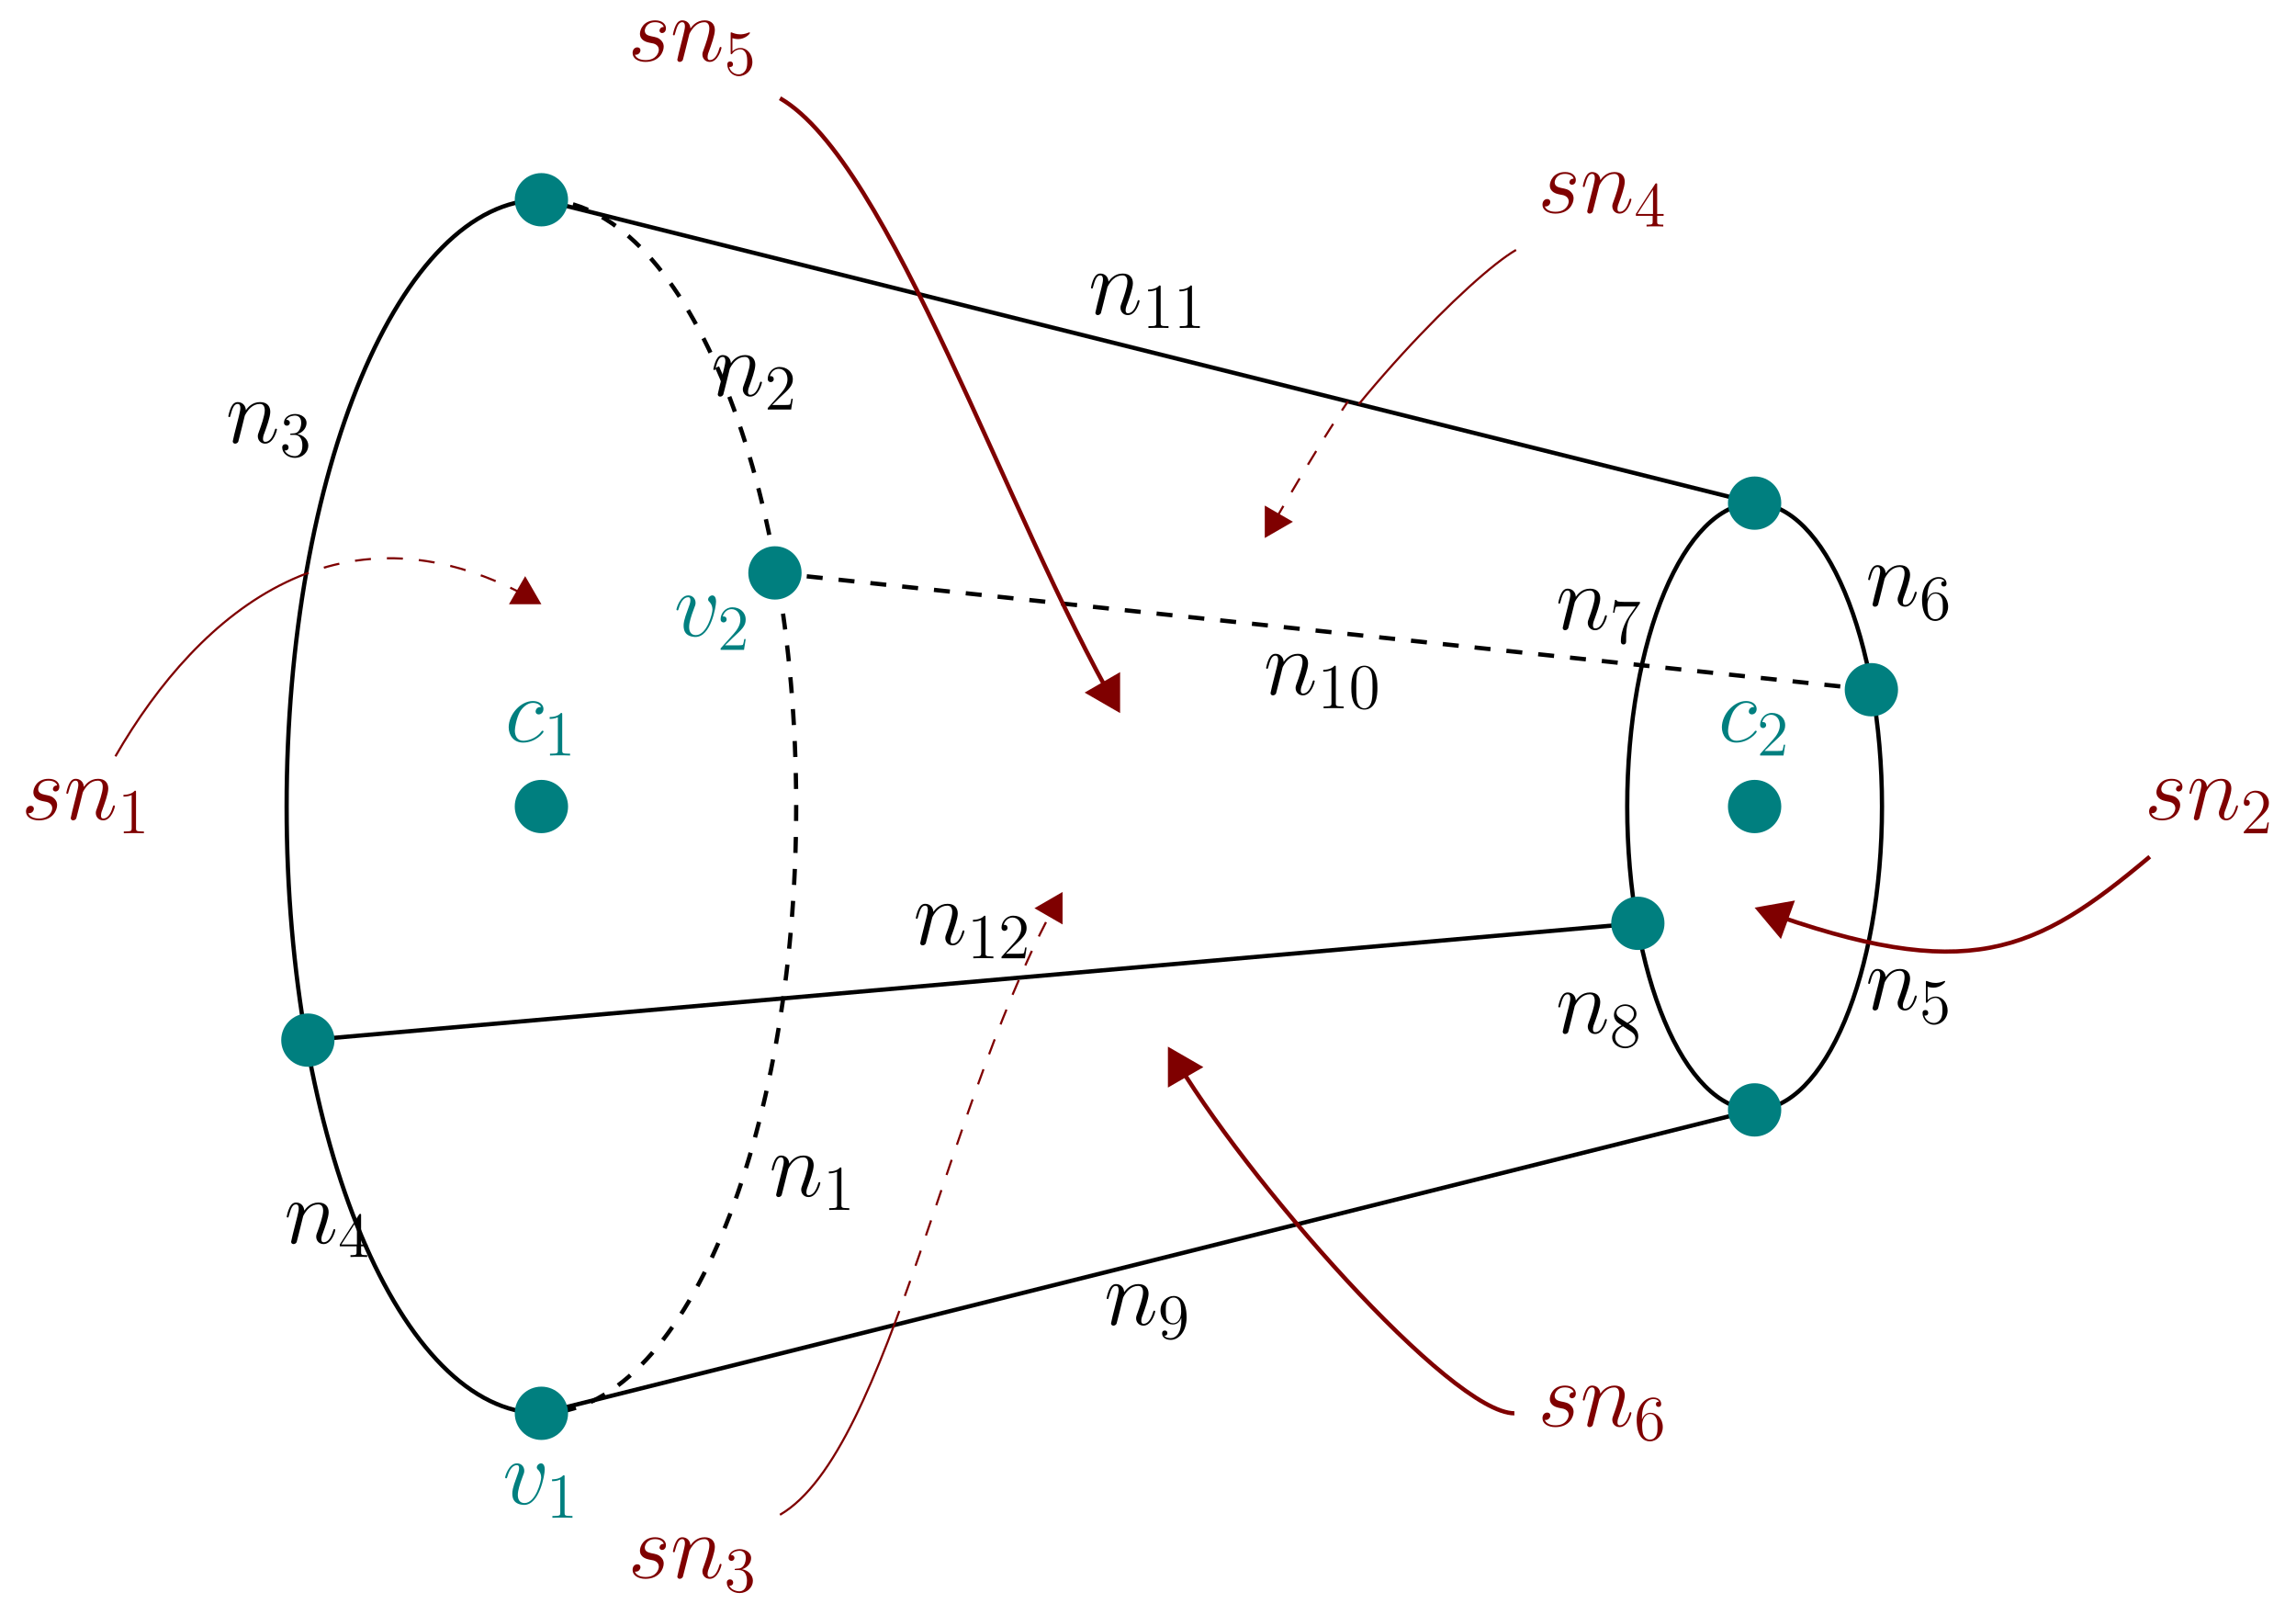 <?xml version="1.0" encoding="UTF-8"?>
<svg xmlns="http://www.w3.org/2000/svg" xmlns:xlink="http://www.w3.org/1999/xlink" width="429.173pt" height="301.827pt" viewBox="0 0 429.173 301.827" version="1.1">
<defs>
<g>
<symbol overflow="visible" id="glyph0-0">
<path style="stroke:none;" d=""/>
</symbol>
<symbol overflow="visible" id="glyph0-1">
<path style="stroke:none;" d="M 3.547 -5.047 C 3.578 -5.141 4.016 -6.016 4.656 -6.562 C 5.094 -6.969 5.688 -7.25 6.359 -7.25 C 7.047 -7.25 7.281 -6.734 7.281 -6.047 C 7.281 -5.062 6.578 -3.094 6.234 -2.172 C 6.078 -1.75 5.984 -1.531 5.984 -1.219 C 5.984 -0.453 6.531 0.172 7.359 0.172 C 8.953 0.172 9.562 -2.359 9.562 -2.469 C 9.562 -2.547 9.484 -2.625 9.391 -2.625 C 9.234 -2.625 9.219 -2.562 9.125 -2.266 C 8.734 -0.859 8.078 -0.172 7.406 -0.172 C 7.234 -0.172 6.953 -0.188 6.953 -0.734 C 6.953 -1.172 7.141 -1.688 7.25 -1.922 C 7.594 -2.875 8.312 -4.797 8.312 -5.781 C 8.312 -6.812 7.719 -7.594 6.406 -7.594 C 4.875 -7.594 4.062 -6.516 3.75 -6.078 C 3.703 -7.062 3 -7.594 2.234 -7.594 C 1.688 -7.594 1.312 -7.266 1.016 -6.688 C 0.703 -6.062 0.469 -5.031 0.469 -4.953 C 0.469 -4.891 0.531 -4.797 0.656 -4.797 C 0.797 -4.797 0.812 -4.828 0.906 -5.219 C 1.188 -6.266 1.5 -7.25 2.188 -7.25 C 2.578 -7.25 2.719 -6.969 2.719 -6.453 C 2.719 -6.078 2.547 -5.406 2.422 -4.875 L 1.953 -3.016 C 1.875 -2.688 1.688 -1.906 1.594 -1.594 C 1.484 -1.156 1.297 -0.344 1.297 -0.266 C 1.297 -0.016 1.484 0.172 1.734 0.172 C 1.953 0.172 2.188 0.062 2.328 -0.188 C 2.359 -0.281 2.516 -0.875 2.594 -1.219 L 2.984 -2.766 Z M 3.547 -5.047 "/>
</symbol>
<symbol overflow="visible" id="glyph0-2">
<path style="stroke:none;" d="M 6.734 -6.469 C 6.406 -6.469 6.25 -6.469 6.016 -6.266 C 5.906 -6.188 5.719 -5.922 5.719 -5.641 C 5.719 -5.297 5.969 -5.094 6.297 -5.094 C 6.719 -5.094 7.188 -5.438 7.188 -6.125 C 7.188 -6.953 6.391 -7.594 5.203 -7.594 C 2.938 -7.594 0.688 -5.125 0.688 -2.688 C 0.688 -1.188 1.625 0.172 3.375 0.172 C 5.719 0.172 7.203 -1.656 7.203 -1.875 C 7.203 -1.984 7.094 -2.062 7.031 -2.062 C 6.969 -2.062 6.953 -2.047 6.797 -1.891 C 5.703 -0.438 4.062 -0.172 3.406 -0.172 C 2.219 -0.172 1.844 -1.203 1.844 -2.062 C 1.844 -2.672 2.141 -4.344 2.75 -5.516 C 3.203 -6.312 4.125 -7.25 5.219 -7.25 C 5.438 -7.25 6.391 -7.219 6.734 -6.469 Z M 6.734 -6.469 "/>
</symbol>
<symbol overflow="visible" id="glyph0-3">
<path style="stroke:none;" d="M 7.875 -6.438 C 7.875 -7.531 7.312 -7.594 7.188 -7.594 C 6.766 -7.594 6.391 -7.188 6.391 -6.828 C 6.391 -6.625 6.516 -6.516 6.578 -6.438 C 6.75 -6.281 7.203 -5.812 7.203 -4.922 C 7.203 -4.203 6.172 -0.172 4.094 -0.172 C 3.047 -0.172 2.844 -1.047 2.844 -1.688 C 2.844 -2.547 3.234 -3.75 3.703 -5 C 3.984 -5.703 4.047 -5.875 4.047 -6.219 C 4.047 -6.938 3.531 -7.594 2.688 -7.594 C 1.109 -7.594 0.469 -5.094 0.469 -4.953 C 0.469 -4.891 0.531 -4.797 0.656 -4.797 C 0.812 -4.797 0.828 -4.875 0.891 -5.109 C 1.312 -6.594 1.984 -7.25 2.641 -7.25 C 2.797 -7.25 3.078 -7.25 3.078 -6.688 C 3.078 -6.234 2.891 -5.734 2.641 -5.078 C 1.812 -2.875 1.812 -2.344 1.812 -1.922 C 1.812 -1.547 1.859 -0.844 2.391 -0.359 C 3.016 0.172 3.875 0.172 4.031 0.172 C 6.891 0.172 7.875 -5.453 7.875 -6.438 Z M 7.875 -6.438 "/>
</symbol>
<symbol overflow="visible" id="glyph0-4">
<path style="stroke:none;" d="M 3.922 -3.438 C 4.219 -3.391 4.688 -3.281 4.781 -3.266 C 5.016 -3.203 5.781 -2.922 5.781 -2.094 C 5.781 -1.562 5.297 -0.172 3.312 -0.172 C 2.938 -0.172 1.656 -0.219 1.312 -1.172 C 2 -1.078 2.344 -1.625 2.344 -2 C 2.344 -2.359 2.094 -2.547 1.75 -2.547 C 1.375 -2.547 0.875 -2.25 0.875 -1.484 C 0.875 -0.469 1.906 0.172 3.281 0.172 C 5.906 0.172 6.688 -1.75 6.688 -2.656 C 6.688 -2.906 6.688 -3.391 6.125 -3.938 C 5.703 -4.359 5.281 -4.438 4.359 -4.625 C 3.891 -4.734 3.156 -4.891 3.156 -5.672 C 3.156 -6.016 3.469 -7.25 5.094 -7.25 C 5.812 -7.25 6.531 -6.969 6.703 -6.359 C 5.938 -6.359 5.906 -5.703 5.906 -5.688 C 5.906 -5.328 6.234 -5.219 6.391 -5.219 C 6.625 -5.219 7.109 -5.406 7.109 -6.125 C 7.109 -6.859 6.453 -7.594 5.109 -7.594 C 2.859 -7.594 2.25 -5.812 2.25 -5.109 C 2.25 -3.812 3.531 -3.531 3.922 -3.438 Z M 3.922 -3.438 "/>
</symbol>
<symbol overflow="visible" id="glyph1-0">
<path style="stroke:none;" d=""/>
</symbol>
<symbol overflow="visible" id="glyph1-1">
<path style="stroke:none;" d="M 4.375 -3.484 C 4.375 -0.656 3.125 -0.078 2.406 -0.078 C 2.109 -0.078 1.484 -0.109 1.188 -0.531 L 1.25 -0.531 C 1.344 -0.5 1.766 -0.578 1.766 -1.016 C 1.766 -1.281 1.594 -1.5 1.281 -1.5 C 0.969 -1.5 0.781 -1.297 0.781 -0.984 C 0.781 -0.25 1.375 0.25 2.422 0.25 C 3.906 0.25 5.359 -1.344 5.359 -3.938 C 5.359 -7.141 4.016 -7.953 2.969 -7.953 C 1.656 -7.953 0.484 -6.844 0.484 -5.266 C 0.484 -3.688 1.609 -2.625 2.797 -2.625 C 3.688 -2.625 4.141 -3.266 4.375 -3.875 Z M 2.844 -2.859 C 2.094 -2.859 1.766 -3.469 1.656 -3.688 C 1.469 -4.141 1.469 -4.719 1.469 -5.266 C 1.469 -5.922 1.469 -6.5 1.781 -7 C 2 -7.312 2.312 -7.656 2.969 -7.656 C 3.641 -7.656 4 -7.062 4.109 -6.797 C 4.344 -6.203 4.344 -5.188 4.344 -5.016 C 4.344 -4 3.891 -2.859 2.844 -2.859 Z M 2.844 -2.859 "/>
</symbol>
<symbol overflow="visible" id="glyph1-2">
<path style="stroke:none;" d="M 3.438 -7.656 C 3.438 -7.938 3.438 -7.953 3.203 -7.953 C 2.922 -7.625 2.312 -7.188 1.094 -7.188 L 1.094 -6.844 C 1.359 -6.844 1.953 -6.844 2.625 -7.141 L 2.625 -0.922 C 2.625 -0.484 2.578 -0.344 1.531 -0.344 L 1.156 -0.344 L 1.156 0 C 1.484 -0.031 2.641 -0.031 3.031 -0.031 C 3.438 -0.031 4.578 -0.031 4.906 0 L 4.906 -0.344 L 4.531 -0.344 C 3.484 -0.344 3.438 -0.484 3.438 -0.922 Z M 3.438 -7.656 "/>
</symbol>
<symbol overflow="visible" id="glyph1-3">
<path style="stroke:none;" d="M 5.359 -3.828 C 5.359 -4.812 5.297 -5.781 4.859 -6.688 C 4.375 -7.688 3.516 -7.953 2.922 -7.953 C 2.234 -7.953 1.391 -7.609 0.938 -6.609 C 0.609 -5.859 0.484 -5.109 0.484 -3.828 C 0.484 -2.672 0.578 -1.797 1 -0.938 C 1.469 -0.031 2.297 0.25 2.922 0.25 C 3.953 0.25 4.547 -0.375 4.906 -1.062 C 5.328 -1.953 5.359 -3.125 5.359 -3.828 Z M 2.922 0.016 C 2.531 0.016 1.75 -0.203 1.531 -1.5 C 1.406 -2.219 1.406 -3.125 1.406 -3.969 C 1.406 -4.953 1.406 -5.828 1.594 -6.531 C 1.797 -7.344 2.406 -7.703 2.922 -7.703 C 3.375 -7.703 4.062 -7.438 4.297 -6.406 C 4.453 -5.719 4.453 -4.781 4.453 -3.969 C 4.453 -3.172 4.453 -2.266 4.312 -1.531 C 4.094 -0.219 3.328 0.016 2.922 0.016 Z M 2.922 0.016 "/>
</symbol>
<symbol overflow="visible" id="glyph1-4">
<path style="stroke:none;" d="M 5.266 -2.016 L 5 -2.016 C 4.953 -1.812 4.859 -1.141 4.75 -0.953 C 4.656 -0.844 3.984 -0.844 3.625 -0.844 L 1.406 -0.844 C 1.734 -1.125 2.469 -1.891 2.766 -2.172 C 4.594 -3.844 5.266 -4.469 5.266 -5.656 C 5.266 -7.031 4.172 -7.953 2.781 -7.953 C 1.406 -7.953 0.578 -6.766 0.578 -5.734 C 0.578 -5.125 1.109 -5.125 1.141 -5.125 C 1.406 -5.125 1.703 -5.312 1.703 -5.688 C 1.703 -6.031 1.484 -6.25 1.141 -6.25 C 1.047 -6.25 1.016 -6.25 0.984 -6.234 C 1.203 -7.047 1.859 -7.609 2.625 -7.609 C 3.641 -7.609 4.266 -6.75 4.266 -5.656 C 4.266 -4.641 3.688 -3.75 3 -2.984 L 0.578 -0.281 L 0.578 0 L 4.953 0 Z M 5.266 -2.016 "/>
</symbol>
<symbol overflow="visible" id="glyph1-5">
<path style="stroke:none;" d="M 2.203 -4.297 C 2 -4.281 1.953 -4.266 1.953 -4.156 C 1.953 -4.047 2.016 -4.047 2.219 -4.047 L 2.766 -4.047 C 3.797 -4.047 4.25 -3.203 4.25 -2.062 C 4.25 -0.484 3.438 -0.078 2.844 -0.078 C 2.266 -0.078 1.297 -0.344 0.938 -1.141 C 1.328 -1.078 1.672 -1.297 1.672 -1.719 C 1.672 -2.062 1.422 -2.312 1.094 -2.312 C 0.797 -2.312 0.484 -2.141 0.484 -1.688 C 0.484 -0.625 1.547 0.25 2.875 0.25 C 4.297 0.25 5.359 -0.844 5.359 -2.047 C 5.359 -3.141 4.469 -4 3.328 -4.203 C 4.359 -4.5 5.031 -5.375 5.031 -6.312 C 5.031 -7.25 4.047 -7.953 2.891 -7.953 C 1.703 -7.953 0.812 -7.219 0.812 -6.344 C 0.812 -5.875 1.188 -5.766 1.359 -5.766 C 1.609 -5.766 1.906 -5.953 1.906 -6.312 C 1.906 -6.688 1.609 -6.859 1.344 -6.859 C 1.281 -6.859 1.25 -6.859 1.219 -6.844 C 1.672 -7.656 2.797 -7.656 2.859 -7.656 C 3.25 -7.656 4.031 -7.484 4.031 -6.312 C 4.031 -6.078 4 -5.422 3.641 -4.906 C 3.281 -4.375 2.875 -4.344 2.562 -4.328 Z M 2.203 -4.297 "/>
</symbol>
<symbol overflow="visible" id="glyph1-6">
<path style="stroke:none;" d="M 4.312 -7.781 C 4.312 -8.016 4.312 -8.062 4.141 -8.062 C 4.047 -8.062 4.016 -8.062 3.922 -7.922 L 0.328 -2.344 L 0.328 -2 L 3.469 -2 L 3.469 -0.906 C 3.469 -0.469 3.438 -0.344 2.562 -0.344 L 2.328 -0.344 L 2.328 0 C 2.609 -0.031 3.547 -0.031 3.891 -0.031 C 4.219 -0.031 5.172 -0.031 5.453 0 L 5.453 -0.344 L 5.219 -0.344 C 4.344 -0.344 4.312 -0.469 4.312 -0.906 L 4.312 -2 L 5.516 -2 L 5.516 -2.344 L 4.312 -2.344 Z M 3.531 -6.844 L 3.531 -2.344 L 0.625 -2.344 Z M 3.531 -6.844 "/>
</symbol>
<symbol overflow="visible" id="glyph1-7">
<path style="stroke:none;" d="M 1.531 -6.844 C 2.047 -6.688 2.469 -6.672 2.594 -6.672 C 3.938 -6.672 4.812 -7.656 4.812 -7.828 C 4.812 -7.875 4.781 -7.938 4.703 -7.938 C 4.688 -7.938 4.656 -7.938 4.547 -7.891 C 3.891 -7.609 3.312 -7.562 3 -7.562 C 2.219 -7.562 1.656 -7.812 1.422 -7.906 C 1.344 -7.938 1.312 -7.938 1.297 -7.938 C 1.203 -7.938 1.203 -7.859 1.203 -7.672 L 1.203 -4.125 C 1.203 -3.906 1.203 -3.844 1.344 -3.844 C 1.406 -3.844 1.422 -3.844 1.547 -4 C 1.875 -4.484 2.438 -4.766 3.031 -4.766 C 3.672 -4.766 3.984 -4.188 4.078 -3.984 C 4.281 -3.516 4.297 -2.922 4.297 -2.469 C 4.297 -2.016 4.297 -1.344 3.953 -0.797 C 3.688 -0.375 3.234 -0.078 2.703 -0.078 C 1.906 -0.078 1.141 -0.609 0.922 -1.484 C 0.984 -1.453 1.047 -1.453 1.109 -1.453 C 1.312 -1.453 1.641 -1.562 1.641 -1.969 C 1.641 -2.312 1.406 -2.5 1.109 -2.5 C 0.891 -2.5 0.578 -2.391 0.578 -1.922 C 0.578 -0.906 1.406 0.25 2.719 0.25 C 4.078 0.25 5.266 -0.891 5.266 -2.406 C 5.266 -3.828 4.297 -5.016 3.047 -5.016 C 2.359 -5.016 1.844 -4.703 1.531 -4.375 Z M 1.531 -6.844 "/>
</symbol>
<symbol overflow="visible" id="glyph1-8">
<path style="stroke:none;" d="M 1.469 -4.156 C 1.469 -7.188 2.938 -7.656 3.578 -7.656 C 4.016 -7.656 4.453 -7.531 4.672 -7.172 C 4.531 -7.172 4.078 -7.172 4.078 -6.688 C 4.078 -6.422 4.25 -6.188 4.562 -6.188 C 4.859 -6.188 5.062 -6.375 5.062 -6.719 C 5.062 -7.344 4.609 -7.953 3.578 -7.953 C 2.062 -7.953 0.484 -6.406 0.484 -3.781 C 0.484 -0.484 1.922 0.25 2.938 0.25 C 4.25 0.25 5.359 -0.891 5.359 -2.438 C 5.359 -4.031 4.25 -5.094 3.047 -5.094 C 1.984 -5.094 1.594 -4.172 1.469 -3.844 Z M 2.938 -0.078 C 2.188 -0.078 1.828 -0.734 1.719 -0.984 C 1.609 -1.297 1.5 -1.891 1.5 -2.719 C 1.5 -3.672 1.922 -4.859 3 -4.859 C 3.656 -4.859 4 -4.406 4.188 -4 C 4.375 -3.562 4.375 -2.969 4.375 -2.453 C 4.375 -1.844 4.375 -1.297 4.141 -0.844 C 3.844 -0.281 3.422 -0.078 2.938 -0.078 Z M 2.938 -0.078 "/>
</symbol>
<symbol overflow="visible" id="glyph1-9">
<path style="stroke:none;" d="M 5.672 -7.422 L 5.672 -7.703 L 2.797 -7.703 C 1.344 -7.703 1.328 -7.859 1.281 -8.078 L 1.016 -8.078 L 0.641 -5.688 L 0.906 -5.688 C 0.938 -5.906 1.047 -6.641 1.203 -6.781 C 1.297 -6.844 2.203 -6.844 2.359 -6.844 L 4.906 -6.844 L 3.641 -5.031 C 3.312 -4.562 2.109 -2.609 2.109 -0.359 C 2.109 -0.234 2.109 0.25 2.594 0.25 C 3.094 0.25 3.094 -0.219 3.094 -0.375 L 3.094 -0.969 C 3.094 -2.75 3.375 -4.141 3.938 -4.938 Z M 5.672 -7.422 "/>
</symbol>
<symbol overflow="visible" id="glyph1-10">
<path style="stroke:none;" d="M 3.562 -4.312 C 4.156 -4.641 5.031 -5.188 5.031 -6.188 C 5.031 -7.234 4.031 -7.953 2.922 -7.953 C 1.75 -7.953 0.812 -7.078 0.812 -5.984 C 0.812 -5.578 0.938 -5.172 1.266 -4.766 C 1.406 -4.609 1.406 -4.609 2.25 -4.016 C 1.094 -3.484 0.484 -2.672 0.484 -1.812 C 0.484 -0.531 1.703 0.25 2.922 0.25 C 4.25 0.25 5.359 -0.734 5.359 -1.984 C 5.359 -3.203 4.5 -3.734 3.562 -4.312 Z M 1.938 -5.391 C 1.781 -5.5 1.297 -5.812 1.297 -6.391 C 1.297 -7.172 2.109 -7.656 2.922 -7.656 C 3.781 -7.656 4.547 -7.047 4.547 -6.188 C 4.547 -5.453 4.016 -4.859 3.328 -4.484 Z M 2.5 -3.844 L 3.938 -2.906 C 4.25 -2.703 4.812 -2.328 4.812 -1.609 C 4.812 -0.688 3.891 -0.078 2.922 -0.078 C 1.906 -0.078 1.047 -0.812 1.047 -1.812 C 1.047 -2.734 1.719 -3.484 2.5 -3.844 Z M 2.5 -3.844 "/>
</symbol>
</g>
<clipPath id="clip1">
  <path d="M 53 98 L 107 98 L 107 147 L 53 147 Z M 53 98 "/>
</clipPath>
<clipPath id="clip2">
  <path d="M 148.824 150.715 C 148.824 88.09 127.504 37.328 101.199 37.328 C 74.898 37.328 53.578 88.09 53.578 150.715 C 53.578 213.336 74.898 264.102 101.199 264.102 C 127.504 264.102 148.824 213.336 148.824 150.715 Z M 148.824 150.715 "/>
</clipPath>
<clipPath id="clip3">
  <path d="M 95 108 L 101 108 L 101 113 L 95 113 Z M 95 108 "/>
</clipPath>
<clipPath id="clip4">
  <path d="M 148.824 150.715 C 148.824 88.09 127.504 37.328 101.199 37.328 C 74.898 37.328 53.578 88.09 53.578 150.715 C 53.578 213.336 74.898 264.102 101.199 264.102 C 127.504 264.102 148.824 213.336 148.824 150.715 Z M 148.824 150.715 "/>
</clipPath>
<clipPath id="clip5">
  <path d="M 89 102 L 107 102 L 107 119 L 89 119 Z M 89 102 "/>
</clipPath>
<clipPath id="clip6">
  <path d="M 148.824 150.715 C 148.824 88.09 127.504 37.328 101.199 37.328 C 74.898 37.328 53.578 88.09 53.578 150.715 C 53.578 213.336 74.898 264.102 101.199 264.102 C 127.504 264.102 148.824 213.336 148.824 150.715 Z M 148.824 150.715 "/>
</clipPath>
<clipPath id="clip7">
  <path d="M 16.16 98 L 57.199 98 L 57.199 147 L 16.16 147 Z M 16.16 98 "/>
</clipPath>
<clipPath id="clip8">
  <path d="M 140 207 L 204 207 L 204 289 L 140 289 Z M 140 207 "/>
</clipPath>
<clipPath id="clip9">
  <path d="M 101.199 264.102 L 327.977 207.406 L 146.109 301.828 L 101.199 264.102 "/>
</clipPath>
<clipPath id="clip10">
  <path d="M 140 161 L 204 161 L 204 265 L 140 265 Z M 140 161 "/>
</clipPath>
<clipPath id="clip11">
  <path d="M 101.199 264.102 L 327.977 207.406 L 327.977 94.02 L 101.199 37.328 L 101.199 264.102 "/>
</clipPath>
<clipPath id="clip12">
  <path d="M 193 167 L 199 167 L 199 173 L 193 173 Z M 193 167 "/>
</clipPath>
<clipPath id="clip13">
  <path d="M 101.199 264.102 L 327.977 207.406 L 327.977 94.02 L 101.199 37.328 L 101.199 264.102 "/>
</clipPath>
<clipPath id="clip14">
  <path d="M 188 161 L 205 161 L 205 179 L 188 179 Z M 188 161 "/>
</clipPath>
<clipPath id="clip15">
  <path d="M 101.199 264.102 L 327.977 207.406 L 327.977 94.02 L 101.199 37.328 L 101.199 264.102 "/>
</clipPath>
<clipPath id="clip16">
  <path d="M 231 41 L 290 41 L 290 95 L 231 95 Z M 231 41 "/>
</clipPath>
<clipPath id="clip17">
  <path d="M 101.199 37.328 L 327.977 94.02 L 316.188 27.945 L 101.199 37.328 "/>
</clipPath>
<clipPath id="clip18">
  <path d="M 236 94 L 242 94 L 242 95 L 236 95 Z M 236 94 "/>
</clipPath>
<clipPath id="clip19">
  <path d="M 101.199 37.328 L 327.977 94.02 L 316.188 27.945 L 101.199 37.328 "/>
</clipPath>
<clipPath id="clip20">
  <path d="M 230 89 L 247 89 L 247 95 L 230 95 Z M 230 89 "/>
</clipPath>
<clipPath id="clip21">
  <path d="M 101.199 37.328 L 327.977 94.02 L 316.188 27.945 L 101.199 37.328 "/>
</clipPath>
<clipPath id="clip22">
  <path d="M 231 41 L 290 41 L 290 106 L 231 106 Z M 231 41 "/>
</clipPath>
<clipPath id="clip23">
  <path d="M 101.199 37.328 L 327.977 94.02 L 101.199 264.102 L 101.199 37.328 "/>
</clipPath>
<clipPath id="clip24">
  <path d="M 236 94 L 242 94 L 242 101 L 236 101 Z M 236 94 "/>
</clipPath>
<clipPath id="clip25">
  <path d="M 101.199 37.328 L 327.977 94.02 L 101.199 264.102 L 101.199 37.328 "/>
</clipPath>
<clipPath id="clip26">
  <path d="M 230 89 L 247 89 L 247 106 L 230 106 Z M 230 89 "/>
</clipPath>
<clipPath id="clip27">
  <path d="M 101.199 37.328 L 327.977 94.02 L 101.199 264.102 L 101.199 37.328 "/>
</clipPath>
</defs>
<g id="surface1">
<path style="fill:none;stroke-width:0.797;stroke-linecap:butt;stroke-linejoin:miter;stroke:rgb(0%,0%,0%);stroke-opacity:1;stroke-miterlimit:10;" d="M -0.002 113.386 C -26.303 113.386 -47.623 62.624 -47.623 -0.001 C -47.623 -62.622 -26.303 -113.388 -0.002 -113.388 " transform="matrix(1,0,0,-1,101.201,150.714)"/>
<path style="fill:none;stroke-width:0.797;stroke-linecap:butt;stroke-linejoin:miter;stroke:rgb(0%,0%,0%);stroke-opacity:1;stroke-dasharray:2.989,2.989;stroke-miterlimit:10;" d="M -0.002 113.386 C 26.303 113.386 47.623 62.624 47.623 -0.001 C 47.623 -62.622 26.303 -113.388 -0.002 -113.388 " transform="matrix(1,0,0,-1,101.201,150.714)"/>
<path style="fill:none;stroke-width:0.797;stroke-linecap:butt;stroke-linejoin:miter;stroke:rgb(0%,0%,0%);stroke-opacity:1;stroke-miterlimit:10;" d="M 250.584 -0.001 C 250.584 31.312 239.924 56.694 226.776 56.694 C 213.623 56.694 202.963 31.312 202.963 -0.001 C 202.963 -31.313 213.623 -56.692 226.776 -56.692 C 239.924 -56.692 250.584 -31.313 250.584 -0.001 Z M 250.584 -0.001 " transform="matrix(1,0,0,-1,101.201,150.714)"/>
<path style="fill:none;stroke-width:0.797;stroke-linecap:butt;stroke-linejoin:miter;stroke:rgb(0%,0%,0%);stroke-opacity:1;stroke-miterlimit:10;" d="M -0.002 -113.388 L 226.776 -56.692 " transform="matrix(1,0,0,-1,101.201,150.714)"/>
<g style="fill:rgb(0%,0%,0%);fill-opacity:1;">
  <use xlink:href="#glyph0-1" x="206.38" y="247.549"/>
</g>
<g style="fill:rgb(0%,0%,0%);fill-opacity:1;">
  <use xlink:href="#glyph1-1" x="216.442" y="250.131"/>
</g>
<path style="fill:none;stroke-width:0.797;stroke-linecap:butt;stroke-linejoin:miter;stroke:rgb(0%,0%,0%);stroke-opacity:1;stroke-dasharray:2.989,2.989;stroke-miterlimit:10;" d="M 43.654 43.651 L 248.6 21.827 " transform="matrix(1,0,0,-1,101.201,150.714)"/>
<g style="fill:rgb(0%,0%,0%);fill-opacity:1;">
  <use xlink:href="#glyph0-1" x="236.193" y="129.77"/>
</g>
<g style="fill:rgb(0%,0%,0%);fill-opacity:1;">
  <use xlink:href="#glyph1-2" x="246.255" y="132.352"/>
  <use xlink:href="#glyph1-3" x="252.108" y="132.352"/>
</g>
<path style="fill:none;stroke-width:0.797;stroke-linecap:butt;stroke-linejoin:miter;stroke:rgb(0%,0%,0%);stroke-opacity:1;stroke-miterlimit:10;" d="M -0.002 113.386 L 226.776 56.694 " transform="matrix(1,0,0,-1,101.201,150.714)"/>
<g style="fill:rgb(0%,0%,0%);fill-opacity:1;">
  <use xlink:href="#glyph0-1" x="203.453" y="58.71"/>
</g>
<g style="fill:rgb(0%,0%,0%);fill-opacity:1;">
  <use xlink:href="#glyph1-2" x="213.515" y="61.292"/>
  <use xlink:href="#glyph1-2" x="219.368" y="61.292"/>
</g>
<path style="fill:none;stroke-width:0.797;stroke-linecap:butt;stroke-linejoin:miter;stroke:rgb(0%,0%,0%);stroke-opacity:1;stroke-miterlimit:10;" d="M -43.654 -43.653 L 204.947 -21.825 " transform="matrix(1,0,0,-1,101.201,150.714)"/>
<g style="fill:rgb(0%,0%,0%);fill-opacity:1;">
  <use xlink:href="#glyph0-1" x="170.714" y="176.489"/>
</g>
<g style="fill:rgb(0%,0%,0%);fill-opacity:1;">
  <use xlink:href="#glyph1-2" x="180.776" y="179.071"/>
  <use xlink:href="#glyph1-4" x="186.629" y="179.071"/>
</g>
<path style=" stroke:none;fill-rule:nonzero;fill:rgb(0%,49.805%,49.805%);fill-opacity:1;" d="M 106.184 150.715 C 106.184 147.961 103.953 145.734 101.199 145.734 C 98.449 145.734 96.219 147.961 96.219 150.715 C 96.219 153.465 98.449 155.695 101.199 155.695 C 103.953 155.695 106.184 153.465 106.184 150.715 Z M 106.184 150.715 "/>
<g style="fill:rgb(0%,49.805%,49.805%);fill-opacity:1;">
  <use xlink:href="#glyph0-2" x="94.398" y="138.596"/>
</g>
<g style="fill:rgb(0%,49.805%,49.805%);fill-opacity:1;">
  <use xlink:href="#glyph1-2" x="101.652" y="141.179"/>
</g>
<path style=" stroke:none;fill-rule:nonzero;fill:rgb(0%,49.805%,49.805%);fill-opacity:1;" d="M 106.184 264.102 C 106.184 261.352 103.953 259.121 101.199 259.121 C 98.449 259.121 96.219 261.352 96.219 264.102 C 96.219 266.852 98.449 269.082 101.199 269.082 C 103.953 269.082 106.184 266.852 106.184 264.102 Z M 106.184 264.102 "/>
<g style="fill:rgb(0%,49.805%,49.805%);fill-opacity:1;">
  <use xlink:href="#glyph0-3" x="93.95" y="281.048"/>
</g>
<g style="fill:rgb(0%,49.805%,49.805%);fill-opacity:1;">
  <use xlink:href="#glyph1-2" x="102.1" y="283.63"/>
</g>
<path style=" stroke:none;fill-rule:nonzero;fill:rgb(0%,49.805%,49.805%);fill-opacity:1;" d="M 149.836 107.062 C 149.836 104.309 147.605 102.078 144.855 102.078 C 142.102 102.078 139.875 104.309 139.875 107.062 C 139.875 109.812 142.102 112.043 144.855 112.043 C 147.605 112.043 149.836 109.812 149.836 107.062 Z M 149.836 107.062 "/>
<g style="fill:rgb(0%,49.805%,49.805%);fill-opacity:1;">
  <use xlink:href="#glyph0-3" x="125.97" y="118.857"/>
</g>
<g style="fill:rgb(0%,49.805%,49.805%);fill-opacity:1;">
  <use xlink:href="#glyph1-4" x="134.119" y="121.439"/>
</g>
<path style=" stroke:none;fill-rule:nonzero;fill:rgb(0%,49.805%,49.805%);fill-opacity:1;" d="M 106.184 37.328 C 106.184 34.574 103.953 32.344 101.199 32.344 C 98.449 32.344 96.219 34.574 96.219 37.328 C 96.219 40.078 98.449 42.309 101.199 42.309 C 103.953 42.309 106.184 40.078 106.184 37.328 Z M 106.184 37.328 "/>
<path style=" stroke:none;fill-rule:nonzero;fill:rgb(0%,49.805%,49.805%);fill-opacity:1;" d="M 62.527 194.367 C 62.527 191.617 60.297 189.387 57.547 189.387 C 54.797 189.387 52.566 191.617 52.566 194.367 C 52.566 197.117 54.797 199.348 57.547 199.348 C 60.297 199.348 62.527 197.117 62.527 194.367 Z M 62.527 194.367 "/>
<path style=" stroke:none;fill-rule:nonzero;fill:rgb(0%,49.805%,49.805%);fill-opacity:1;" d="M 332.957 150.715 C 332.957 147.961 330.727 145.734 327.977 145.734 C 325.223 145.734 322.992 147.961 322.992 150.715 C 322.992 153.465 325.223 155.695 327.977 155.695 C 330.727 155.695 332.957 153.465 332.957 150.715 Z M 332.957 150.715 "/>
<g style="fill:rgb(0%,49.805%,49.805%);fill-opacity:1;">
  <use xlink:href="#glyph0-2" x="321.169" y="138.596"/>
</g>
<g style="fill:rgb(0%,49.805%,49.805%);fill-opacity:1;">
  <use xlink:href="#glyph1-4" x="328.424" y="141.179"/>
</g>
<path style=" stroke:none;fill-rule:nonzero;fill:rgb(0%,49.805%,49.805%);fill-opacity:1;" d="M 332.957 207.406 C 332.957 204.656 330.727 202.426 327.977 202.426 C 325.223 202.426 322.992 204.656 322.992 207.406 C 322.992 210.16 325.223 212.391 327.977 212.391 C 330.727 212.391 332.957 210.16 332.957 207.406 Z M 332.957 207.406 "/>
<path style=" stroke:none;fill-rule:nonzero;fill:rgb(0%,49.805%,49.805%);fill-opacity:1;" d="M 354.785 128.887 C 354.785 126.137 352.555 123.906 349.801 123.906 C 347.051 123.906 344.82 126.137 344.82 128.887 C 344.82 131.637 347.051 133.867 349.801 133.867 C 352.555 133.867 354.785 131.637 354.785 128.887 Z M 354.785 128.887 "/>
<path style=" stroke:none;fill-rule:nonzero;fill:rgb(0%,49.805%,49.805%);fill-opacity:1;" d="M 332.957 94.02 C 332.957 91.27 330.727 89.039 327.977 89.039 C 325.223 89.039 322.992 91.27 322.992 94.02 C 322.992 96.773 325.223 99 327.977 99 C 330.727 99 332.957 96.773 332.957 94.02 Z M 332.957 94.02 "/>
<path style=" stroke:none;fill-rule:nonzero;fill:rgb(0%,49.805%,49.805%);fill-opacity:1;" d="M 311.129 172.539 C 311.129 169.789 308.898 167.559 306.148 167.559 C 303.398 167.559 301.168 169.789 301.168 172.539 C 301.168 175.293 303.398 177.523 306.148 177.523 C 308.898 177.523 311.129 175.293 311.129 172.539 Z M 311.129 172.539 "/>
<g style="fill:rgb(0%,0%,0%);fill-opacity:1;">
  <use xlink:href="#glyph0-1" x="143.78" y="223.526"/>
</g>
<g style="fill:rgb(0%,0%,0%);fill-opacity:1;">
  <use xlink:href="#glyph1-2" x="153.842" y="226.108"/>
</g>
<g style="fill:rgb(0%,0%,0%);fill-opacity:1;">
  <use xlink:href="#glyph0-1" x="132.867" y="73.946"/>
</g>
<g style="fill:rgb(0%,0%,0%);fill-opacity:1;">
  <use xlink:href="#glyph1-4" x="142.929" y="76.529"/>
</g>
<g style="fill:rgb(0%,0%,0%);fill-opacity:1;">
  <use xlink:href="#glyph0-1" x="42.208" y="82.733"/>
</g>
<g style="fill:rgb(0%,0%,0%);fill-opacity:1;">
  <use xlink:href="#glyph1-5" x="52.27" y="85.315"/>
</g>
<g style="fill:rgb(0%,0%,0%);fill-opacity:1;">
  <use xlink:href="#glyph0-1" x="53.121" y="232.312"/>
</g>
<g style="fill:rgb(0%,0%,0%);fill-opacity:1;">
  <use xlink:href="#glyph1-6" x="63.183" y="234.895"/>
</g>
<g style="fill:rgb(0%,0%,0%);fill-opacity:1;">
  <use xlink:href="#glyph0-1" x="348.725" y="188.66"/>
</g>
<g style="fill:rgb(0%,0%,0%);fill-opacity:1;">
  <use xlink:href="#glyph1-7" x="358.787" y="191.242"/>
</g>
<g style="fill:rgb(0%,0%,0%);fill-opacity:1;">
  <use xlink:href="#glyph0-1" x="348.725" y="113.206"/>
</g>
<g style="fill:rgb(0%,0%,0%);fill-opacity:1;">
  <use xlink:href="#glyph1-8" x="358.787" y="115.788"/>
</g>
<g style="fill:rgb(0%,0%,0%);fill-opacity:1;">
  <use xlink:href="#glyph0-1" x="290.806" y="117.599"/>
</g>
<g style="fill:rgb(0%,0%,0%);fill-opacity:1;">
  <use xlink:href="#glyph1-9" x="300.868" y="120.181"/>
</g>
<g style="fill:rgb(0%,0%,0%);fill-opacity:1;">
  <use xlink:href="#glyph0-1" x="290.806" y="193.053"/>
</g>
<g style="fill:rgb(0%,0%,0%);fill-opacity:1;">
  <use xlink:href="#glyph1-10" x="300.868" y="195.635"/>
</g>
<g style="fill:rgb(49.805%,0%,0%);fill-opacity:1;">
  <use xlink:href="#glyph0-4" x="3.985" y="153.129"/>
  <use xlink:href="#glyph0-1" x="11.925" y="153.129"/>
</g>
<g style="fill:rgb(49.805%,0%,0%);fill-opacity:1;">
  <use xlink:href="#glyph1-2" x="21.987" y="155.712"/>
</g>
<g style="fill:rgb(49.805%,0%,0%);fill-opacity:1;">
  <use xlink:href="#glyph0-4" x="400.835" y="153.129"/>
  <use xlink:href="#glyph0-1" x="408.775" y="153.129"/>
</g>
<g style="fill:rgb(49.805%,0%,0%);fill-opacity:1;">
  <use xlink:href="#glyph1-4" x="418.837" y="155.712"/>
</g>
<g style="fill:rgb(49.805%,0%,0%);fill-opacity:1;">
  <use xlink:href="#glyph0-4" x="117.37" y="294.862"/>
  <use xlink:href="#glyph0-1" x="125.31" y="294.862"/>
</g>
<g style="fill:rgb(49.805%,0%,0%);fill-opacity:1;">
  <use xlink:href="#glyph1-5" x="135.373" y="297.444"/>
</g>
<g style="fill:rgb(49.805%,0%,0%);fill-opacity:1;">
  <use xlink:href="#glyph0-4" x="287.449" y="39.744"/>
  <use xlink:href="#glyph0-1" x="295.389" y="39.744"/>
</g>
<g style="fill:rgb(49.805%,0%,0%);fill-opacity:1;">
  <use xlink:href="#glyph1-6" x="305.451" y="42.326"/>
</g>
<g style="fill:rgb(49.805%,0%,0%);fill-opacity:1;">
  <use xlink:href="#glyph0-4" x="117.37" y="11.397"/>
  <use xlink:href="#glyph0-1" x="125.31" y="11.397"/>
</g>
<g style="fill:rgb(49.805%,0%,0%);fill-opacity:1;">
  <use xlink:href="#glyph1-7" x="135.373" y="13.979"/>
</g>
<g style="fill:rgb(49.805%,0%,0%);fill-opacity:1;">
  <use xlink:href="#glyph0-4" x="287.449" y="266.515"/>
  <use xlink:href="#glyph0-1" x="295.389" y="266.515"/>
</g>
<g style="fill:rgb(49.805%,0%,0%);fill-opacity:1;">
  <use xlink:href="#glyph1-8" x="305.451" y="269.097"/>
</g>
<g clip-path="url(#clip1)" clip-rule="nonzero">
<g clip-path="url(#clip2)" clip-rule="nonzero">
<path style="fill:none;stroke-width:0.399;stroke-linecap:butt;stroke-linejoin:miter;stroke:rgb(49.805%,0%,0%);stroke-opacity:1;stroke-dasharray:2.989,2.989;stroke-miterlimit:10;" d="M -79.627 9.382 C -63.779 36.823 -36.822 59.054 -0.603 38.144 " transform="matrix(1,0,0,-1,101.201,150.714)"/>
</g>
</g>
<g clip-path="url(#clip3)" clip-rule="nonzero">
<g clip-path="url(#clip4)" clip-rule="nonzero">
<path style=" stroke:none;fill-rule:nonzero;fill:rgb(49.805%,0%,0%);fill-opacity:1;" d="M 98.168 108.062 L 100.855 112.719 L 95.477 112.719 Z M 98.168 108.062 "/>
</g>
</g>
<g clip-path="url(#clip5)" clip-rule="nonzero">
<g clip-path="url(#clip6)" clip-rule="nonzero">
<path style="fill:none;stroke-width:0.399;stroke-linecap:butt;stroke-linejoin:miter;stroke:rgb(49.805%,0%,0%);stroke-opacity:1;stroke-miterlimit:10;" d="M -4.358 2.689 L 0.298 0.001 L -4.36 -2.689 Z M -4.358 2.689 " transform="matrix(0.866,0.5,0.5,-0.866,100.597,112.57)"/>
</g>
</g>
<g clip-path="url(#clip7)" clip-rule="nonzero">
<path style="fill:none;stroke-width:0.399;stroke-linecap:butt;stroke-linejoin:miter;stroke:rgb(49.805%,0%,0%);stroke-opacity:1;stroke-miterlimit:10;" d="M -79.627 9.382 C -63.779 36.823 -36.822 59.054 -0.603 38.144 " transform="matrix(1,0,0,-1,101.201,150.714)"/>
</g>
<path style="fill:none;stroke-width:0.797;stroke-linecap:butt;stroke-linejoin:miter;stroke:rgb(49.805%,0%,0%);stroke-opacity:1;stroke-miterlimit:10;" d="M 300.639 -9.38 C 279.244 -27.333 266.729 -33.442 227.846 -19.29 " transform="matrix(1,0,0,-1,101.201,150.714)"/>
<path style="fill-rule:nonzero;fill:rgb(49.805%,0%,0%);fill-opacity:1;stroke-width:0.797;stroke-linecap:butt;stroke-linejoin:miter;stroke:rgb(49.805%,0%,0%);stroke-opacity:1;stroke-miterlimit:10;" d="M -5.085 3.138 L 0.348 -0.002 L -5.087 -3.14 Z M -5.085 3.138 " transform="matrix(-0.94,-0.342,-0.342,0.94,329.049,170.003)"/>
<g clip-path="url(#clip8)" clip-rule="nonzero">
<g clip-path="url(#clip9)" clip-rule="nonzero">
<path style="fill:none;stroke-width:0.399;stroke-linecap:butt;stroke-linejoin:miter;stroke:rgb(49.805%,0%,0%);stroke-opacity:1;stroke-miterlimit:10;" d="M 44.592 -132.352 C 65.17 -120.474 76.158 -52.794 97.069 -16.571 " transform="matrix(1,0,0,-1,101.201,150.714)"/>
</g>
</g>
<g clip-path="url(#clip10)" clip-rule="nonzero">
<g clip-path="url(#clip11)" clip-rule="nonzero">
<path style="fill:none;stroke-width:0.399;stroke-linecap:butt;stroke-linejoin:miter;stroke:rgb(49.805%,0%,0%);stroke-opacity:1;stroke-dasharray:2.989,2.989;stroke-miterlimit:10;" d="M 44.592 -132.352 C 65.17 -120.474 76.158 -52.794 97.069 -16.571 " transform="matrix(1,0,0,-1,101.201,150.714)"/>
</g>
</g>
<g clip-path="url(#clip12)" clip-rule="nonzero">
<g clip-path="url(#clip13)" clip-rule="nonzero">
<path style=" stroke:none;fill-rule:nonzero;fill:rgb(49.805%,0%,0%);fill-opacity:1;" d="M 193.758 169.719 L 198.418 167.027 L 198.418 172.406 Z M 193.758 169.719 "/>
</g>
</g>
<g clip-path="url(#clip14)" clip-rule="nonzero">
<g clip-path="url(#clip15)" clip-rule="nonzero">
<path style="fill:none;stroke-width:0.399;stroke-linecap:butt;stroke-linejoin:miter;stroke:rgb(49.805%,0%,0%);stroke-opacity:1;stroke-miterlimit:10;" d="M -4.362 2.691 L 0.299 0.001 L -4.359 -2.689 Z M -4.362 2.691 " transform="matrix(0.5,-0.866,-0.866,-0.5,198.269,167.287)"/>
</g>
</g>
<g clip-path="url(#clip16)" clip-rule="nonzero">
<g clip-path="url(#clip17)" clip-rule="nonzero">
<path style="fill:none;stroke-width:0.399;stroke-linecap:butt;stroke-linejoin:miter;stroke:rgb(49.805%,0%,0%);stroke-opacity:1;stroke-miterlimit:10;" d="M 182.182 104.007 C 173.877 99.214 149.389 74.722 135.561 50.776 " transform="matrix(1,0,0,-1,101.201,150.714)"/>
</g>
</g>
<g clip-path="url(#clip18)" clip-rule="nonzero">
<g clip-path="url(#clip19)" clip-rule="nonzero">
<path style=" stroke:none;fill-rule:nonzero;fill:rgb(49.805%,0%,0%);fill-opacity:1;" d="M 241.273 97.504 L 236.613 100.195 L 236.613 94.816 Z M 241.273 97.504 "/>
</g>
</g>
<g clip-path="url(#clip20)" clip-rule="nonzero">
<g clip-path="url(#clip21)" clip-rule="nonzero">
<path style="fill:none;stroke-width:0.399;stroke-linecap:butt;stroke-linejoin:miter;stroke:rgb(49.805%,0%,0%);stroke-opacity:1;stroke-miterlimit:10;" d="M -4.362 2.689 L 0.299 -0.001 L -4.359 -2.69 Z M -4.362 2.689 " transform="matrix(-0.5,0.866,0.866,0.5,236.764,99.937)"/>
</g>
</g>
<g clip-path="url(#clip22)" clip-rule="nonzero">
<g clip-path="url(#clip23)" clip-rule="nonzero">
<path style="fill:none;stroke-width:0.399;stroke-linecap:butt;stroke-linejoin:miter;stroke:rgb(49.805%,0%,0%);stroke-opacity:1;stroke-dasharray:2.989,2.989;stroke-miterlimit:10;" d="M 182.182 104.007 C 161.604 92.128 156.475 86.999 135.561 50.776 " transform="matrix(1,0,0,-1,101.201,150.714)"/>
</g>
</g>
<g clip-path="url(#clip24)" clip-rule="nonzero">
<g clip-path="url(#clip25)" clip-rule="nonzero">
<path style=" stroke:none;fill-rule:nonzero;fill:rgb(49.805%,0%,0%);fill-opacity:1;" d="M 241.273 97.504 L 236.613 100.195 L 236.613 94.816 Z M 241.273 97.504 "/>
</g>
</g>
<g clip-path="url(#clip26)" clip-rule="nonzero">
<g clip-path="url(#clip27)" clip-rule="nonzero">
<path style="fill:none;stroke-width:0.399;stroke-linecap:butt;stroke-linejoin:miter;stroke:rgb(49.805%,0%,0%);stroke-opacity:1;stroke-miterlimit:10;" d="M -4.362 2.689 L 0.299 -0.001 L -4.359 -2.69 Z M -4.362 2.689 " transform="matrix(-0.5,0.866,0.866,0.5,236.764,99.937)"/>
</g>
</g>
<path style="fill:none;stroke-width:0.797;stroke-linecap:butt;stroke-linejoin:miter;stroke:rgb(49.805%,0%,0%);stroke-opacity:1;stroke-miterlimit:10;" d="M 44.592 132.355 C 65.17 120.476 86.908 54.284 107.596 18.452 " transform="matrix(1,0,0,-1,101.201,150.714)"/>
<path style="fill-rule:nonzero;fill:rgb(49.805%,0%,0%);fill-opacity:1;stroke-width:0.797;stroke-linecap:butt;stroke-linejoin:miter;stroke:rgb(49.805%,0%,0%);stroke-opacity:1;stroke-miterlimit:10;" d="M -5.088 3.139 L 0.349 0.001 L -5.086 -3.14 Z M -5.088 3.139 " transform="matrix(0.5,0.866,0.866,-0.5,208.798,132.261)"/>
<path style="fill:none;stroke-width:0.797;stroke-linecap:butt;stroke-linejoin:miter;stroke:rgb(49.805%,0%,0%);stroke-opacity:1;stroke-miterlimit:10;" d="M 181.869 -113.388 C 170.08 -113.388 131.283 -69.415 117.682 -45.86 " transform="matrix(1,0,0,-1,101.201,150.714)"/>
<path style="fill-rule:nonzero;fill:rgb(49.805%,0%,0%);fill-opacity:1;stroke-width:0.797;stroke-linecap:butt;stroke-linejoin:miter;stroke:rgb(49.805%,0%,0%);stroke-opacity:1;stroke-miterlimit:10;" d="M -5.085 3.139 L 0.348 0.003 L -5.087 -3.138 Z M -5.085 3.139 " transform="matrix(-0.5,-0.866,-0.866,0.5,218.883,196.574)"/>
</g>
</svg>
